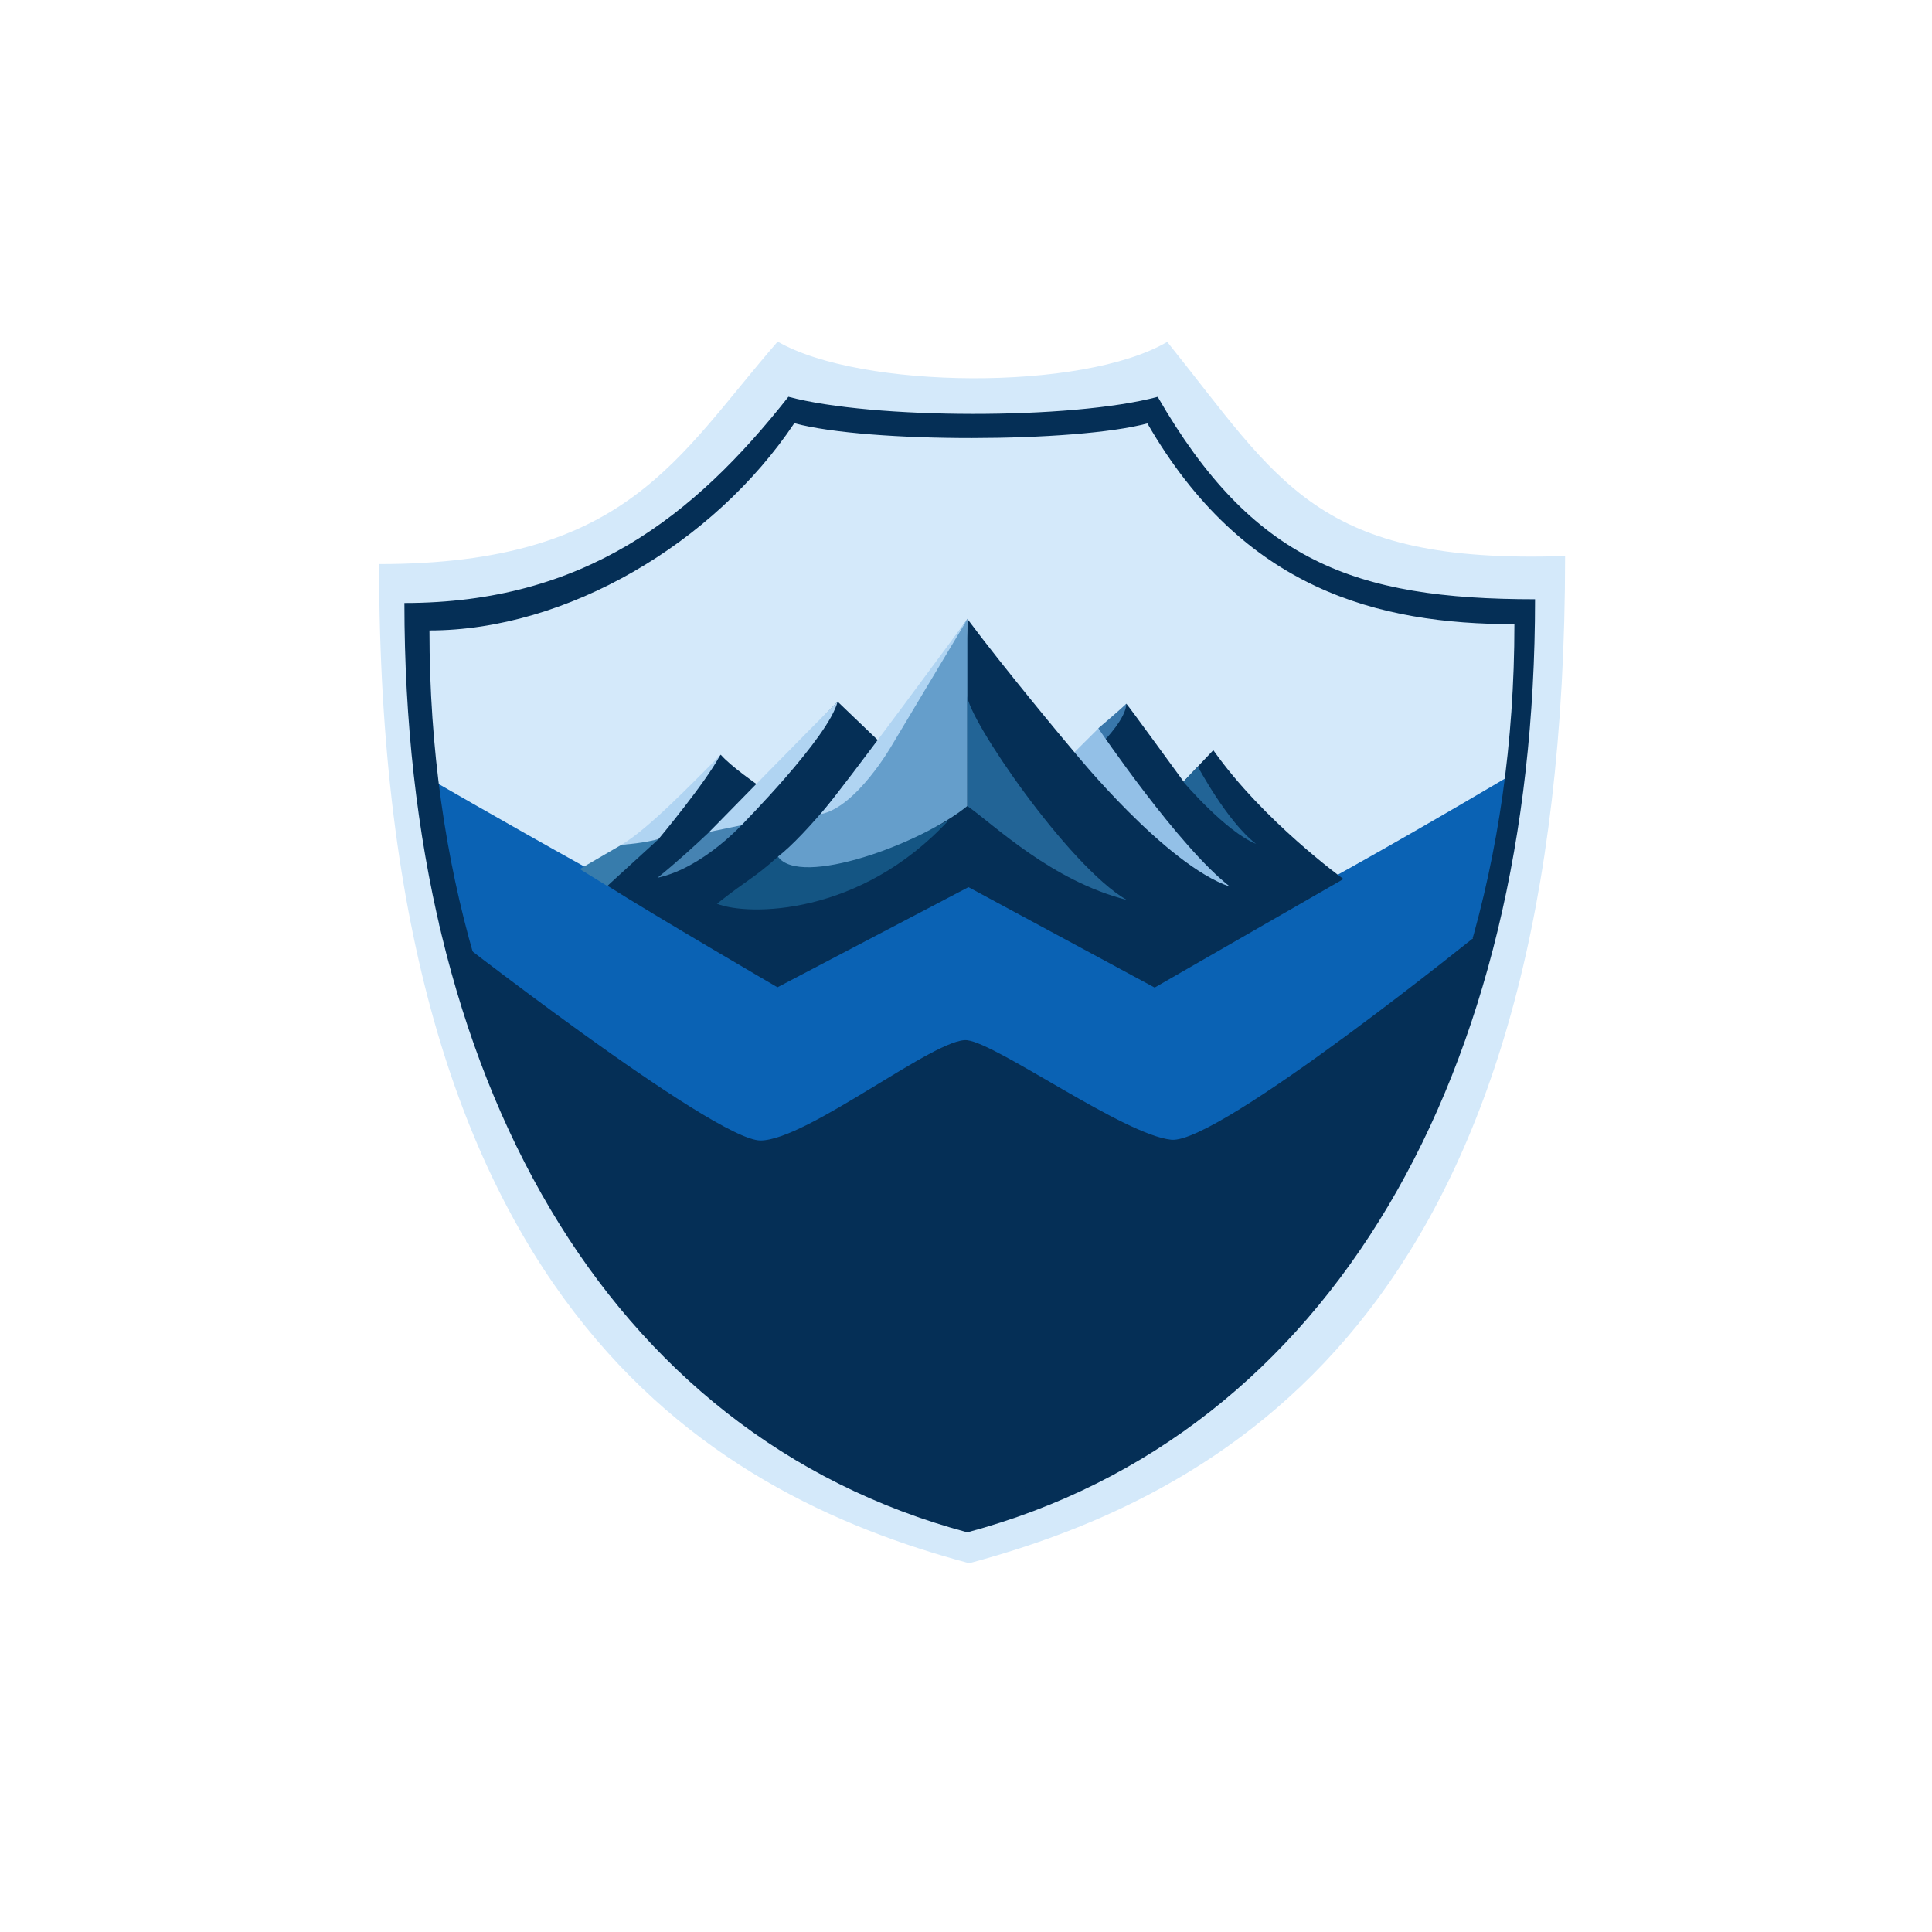 <?xml version="1.0" encoding="UTF-8" standalone="no"?>
<svg
   version="1.1"
   width="1024"
   height="1024"
   id="svg16"
   sodipodi:docname="warnspot_logo1_c.svg"
   inkscape:version="1.3.2 (091e20ef0f, 2023-11-25, custom)"
   inkscape:export-filename="warnspot_logo1_b.webp"
   inkscape:export-xdpi="96"
   inkscape:export-ydpi="96"
   xmlns:inkscape="http://www.inkscape.org/namespaces/inkscape"
   xmlns:sodipodi="http://sodipodi.sourceforge.net/DTD/sodipodi-0.dtd"
   xmlns="http://www.w3.org/2000/svg"
   xmlns:svg="http://www.w3.org/2000/svg">
  <defs
     id="defs16" />
  <sodipodi:namedview
     id="namedview16"
     pagecolor="#ffffff"
     bordercolor="#000000"
     borderopacity="0.25"
     inkscape:showpageshadow="2"
     inkscape:pageopacity="0.0"
     inkscape:pagecheckerboard="0"
     inkscape:deskcolor="#d1d1d1"
     showguides="true"
     inkscape:zoom="1"
     inkscape:cx="115"
     inkscape:cy="400.5"
     inkscape:window-width="2560"
     inkscape:window-height="1413"
     inkscape:window-x="3840"
     inkscape:window-y="0"
     inkscape:window-maximized="1"
     inkscape:current-layer="svg16" />
  <path
     d="m 618.659,181.213 c 59.624,74.156 78.881,117.985 210.873,113.469 0,377.575 -157.414,491.399 -315.865,533.856 C 372.799,790.792 200.924,688.482 200.924,298.964 c 131.792,0 157.967,-56.734 211.266,-117.899 43.877,25.332 161.792,26.43 206.47,0.149 z"
     fill="#d4e9fa"
     id="path2"
     sodipodi:nodetypes="cccccc"
     inkscape:label="shadow" />
  <path
     d="M 23.64,11.151 C 52.815,22.21 264.722,48.003 286.148,47.984 429.241,-2.886 534.314,15.609 558.893,6.806 528.682,129.719 426.271,277.68 288.652,314.555 148.201,276.921 39.14,133.74 23.64,11.151 Z"
     fill="#02588c"
     id="path3"
     sodipodi:nodetypes="czccc"
     transform="translate(224,490)"
     inkscape:label="bottom"
     style="fill:#052f56;fill-opacity:1" />
  <path
     d="m 801.382,410.452 -14.215,81.695 c 0,0 -141.272,114.462 -166.339,111.94 -25.067,-2.522 -92.025,-50.846 -108.21,-52.748 -16.185,-1.902 -84.827,53.051 -109.542,53.139 -24.714,0.088 -170.111,-113.638 -170.111,-113.638 l -8.619,-80.003 c 0,0 166.823,96.865 187.024,99.71 20.202,2.845 82.117,-58.758 99.784,-58.646 17.667,0.112 76.298,60.16 100.196,58.873 23.898,-1.286 190.031,-100.323 190.031,-100.323 z"
     fill="#fdfefe"
     id="path4"
     sodipodi:nodetypes="cczzzcczzzc"
     inkscape:label="W"
     style="fill:#0a62b4;fill-opacity:1" />
  <path
     d="m 214.342,319.592 c 0,251.156 106.697,441.21 298.365,492.568 193.718,-51.907 300.9,-244.646 300.9,-494.551 -96.002,0 -149.782,-20.287 -200.003,-107.274 -45.552,12.206 -151.192,11.906 -195.733,-0.028 -49.983,63.467 -108.469,109.286 -203.529,109.286 z M 420.994,224.313 c 39.694,10.636 149.105,10.3 187.145,0.108 50.829,88.038 122.058,106.394 194.527,106.394 0,251.746 -139.512,427.104 -289.943,467.412 C 364.315,758.462 227.617,585.556 227.617,334.149 300.266,334.135 378.459,287.933 420.994,224.313 Z"
     style="fill:#052f56;fill-opacity:1"
     id="path22"
     sodipodi:nodetypes="ccccccccccccc"
     inkscape:label="outer" />
  <path
     d="M 0.706,0.001 C 19.504,25.321 53.768,66.439 57.477,70.711 71.553,67.847 68.748,66.033 85,45 c 1.188,1.188 28.325,38.534 30.315,41.233 L 131.087,69.604 c 26.332,37.457 68.982,68.297 68.982,68.297 L 99.995,195.432 1.313,142.207 -99.923,195.279 c 0,0 -64.073,-37.329 -90.143,-53.841 C -189.757,141.376 -130,72 -130,72 c 5.372,6.209 20.002,16.302 20.002,16.302 L -68.06,43.863 -46,65 c 0,0 2.205,55.931 -49.18,78.381 24.742,12.371 16.827,-0.641 39.735,-12.001 17.063,-8.605 32.402,-8.124 40.183,-33.289 C -7.481,72.927 0.488,34.332 0.706,0.001 Z"
     fill="#052f56"
     id="path5"
     sodipodi:nodetypes="cccccccccccccccccc"
     transform="translate(512,328)"
     inkscape:label="mountain_dark" />
  <path
     d="M 4.933,-8.365 C -42.031,42.596 -101.515,42.594 -118,36 -101.078,22.614 -98.777,22.804 -85.615,11.009 -56.448,25.122 4.933,-8.365 4.933,-8.365 Z"
     fill="#145583"
     transform="translate(498,443)"
     id="path9"
     sodipodi:nodetypes="cccc"
     inkscape:label="L3" />
  <path
     d="M 1.002,1.002 C 0.844,8.626 -10.485,20.255 -10.485,20.255 l -3.405,-6.239 c 0,0 9.933,-8.399 14.892,-13.014 z"
     fill="#3977ab"
     transform="translate(596,372)"
     id="path16"
     sodipodi:nodetypes="cccc"
     inkscape:label="L3" />
  <path
     d="M 1.711,-3 1.706,96.197 C -22.735,116.272 -87.031,139.61 -98.659,123.024 -68.816,100.001 1.711,-3 1.711,-3 Z"
     fill="#659ecb"
     transform="translate(511,331)"
     id="path7"
     sodipodi:nodetypes="cccc"
     inkscape:label="L2" />
  <path
     d="m 634.902,406.304 c 0,0 15.496,29.171 30.841,40.984 -16.183,-6.564 -38.569,-32.945 -38.569,-32.945 z"
     fill="#226496"
     id="path13"
     sodipodi:nodetypes="cccc"
     inkscape:label="L2" />
  <path
     d="m 329.475,447.702 19.523,-2.897 -27.134,24.789 -14.589,-8.978 z"
     fill="#377cac"
     id="path14"
     inkscape:label="L2"
     sodipodi:nodetypes="ccccc" />
  <path
     d="m 387.551,429.647 7.154,5.92 c 0,0 -21.442,24.271 -46.204,29.676 19.571,-15.822 39.05,-35.596 39.05,-35.596 z"
     fill="#4683b2"
     id="path15"
     sodipodi:nodetypes="cccc"
     inkscape:label="L2" />
  <path
     d="m 512.705,368.704 c 5.3e-4,11.762 53.303,90.161 84.463,108.278 -39.943,-10.249 -69.875,-39.452 -84.46,-49.786 z"
     fill="#226496"
     id="path13-3"
     sodipodi:nodetypes="sccs"
     inkscape:label="L2" />
  <path
     d="M 1.175,0.075 C 1.175,0.075 43.844,63.08 71,84 36.909,72.562 -11.523,12.708 -11.523,12.708 Z"
     fill="#93c0e7"
     transform="translate(581,386)"
     id="path10"
     sodipodi:nodetypes="cccc"
     inkscape:label="L1" />
  <path
     d="m 381.592,400.419 c -7.515,14.342 -32.585,44.34 -32.585,44.34 0,0 -8.456,2.312 -19.524,2.942 14.722,-8.749 38.423,-33.665 52.109,-47.281 z"
     fill="#b0d4f2"
     id="path12"
     inkscape:label="L1"
     sodipodi:nodetypes="cccc" />
  <path
     d="m 443.926,371.869 c -4.477,18.633 -50.967,65.518 -50.967,65.518 0,0 -9.305,1.981 -17.004,3.533 0,0 54.285,-55.434 67.971,-69.051 z"
     fill="#b0d4f2"
     id="path12-6"
     inkscape:label="L1"
     sodipodi:nodetypes="ccsc" />
  <path
     d="m 512.854,327.964 -40.21,67.172 c 0,0 -18.81,32.896 -37.794,36.416 12.317,-14.149 78.004,-103.588 78.004,-103.588 z"
     fill="#b0d4f2"
     id="path12-6-7"
     inkscape:label="L1"
     sodipodi:nodetypes="cccc" />
</svg>
